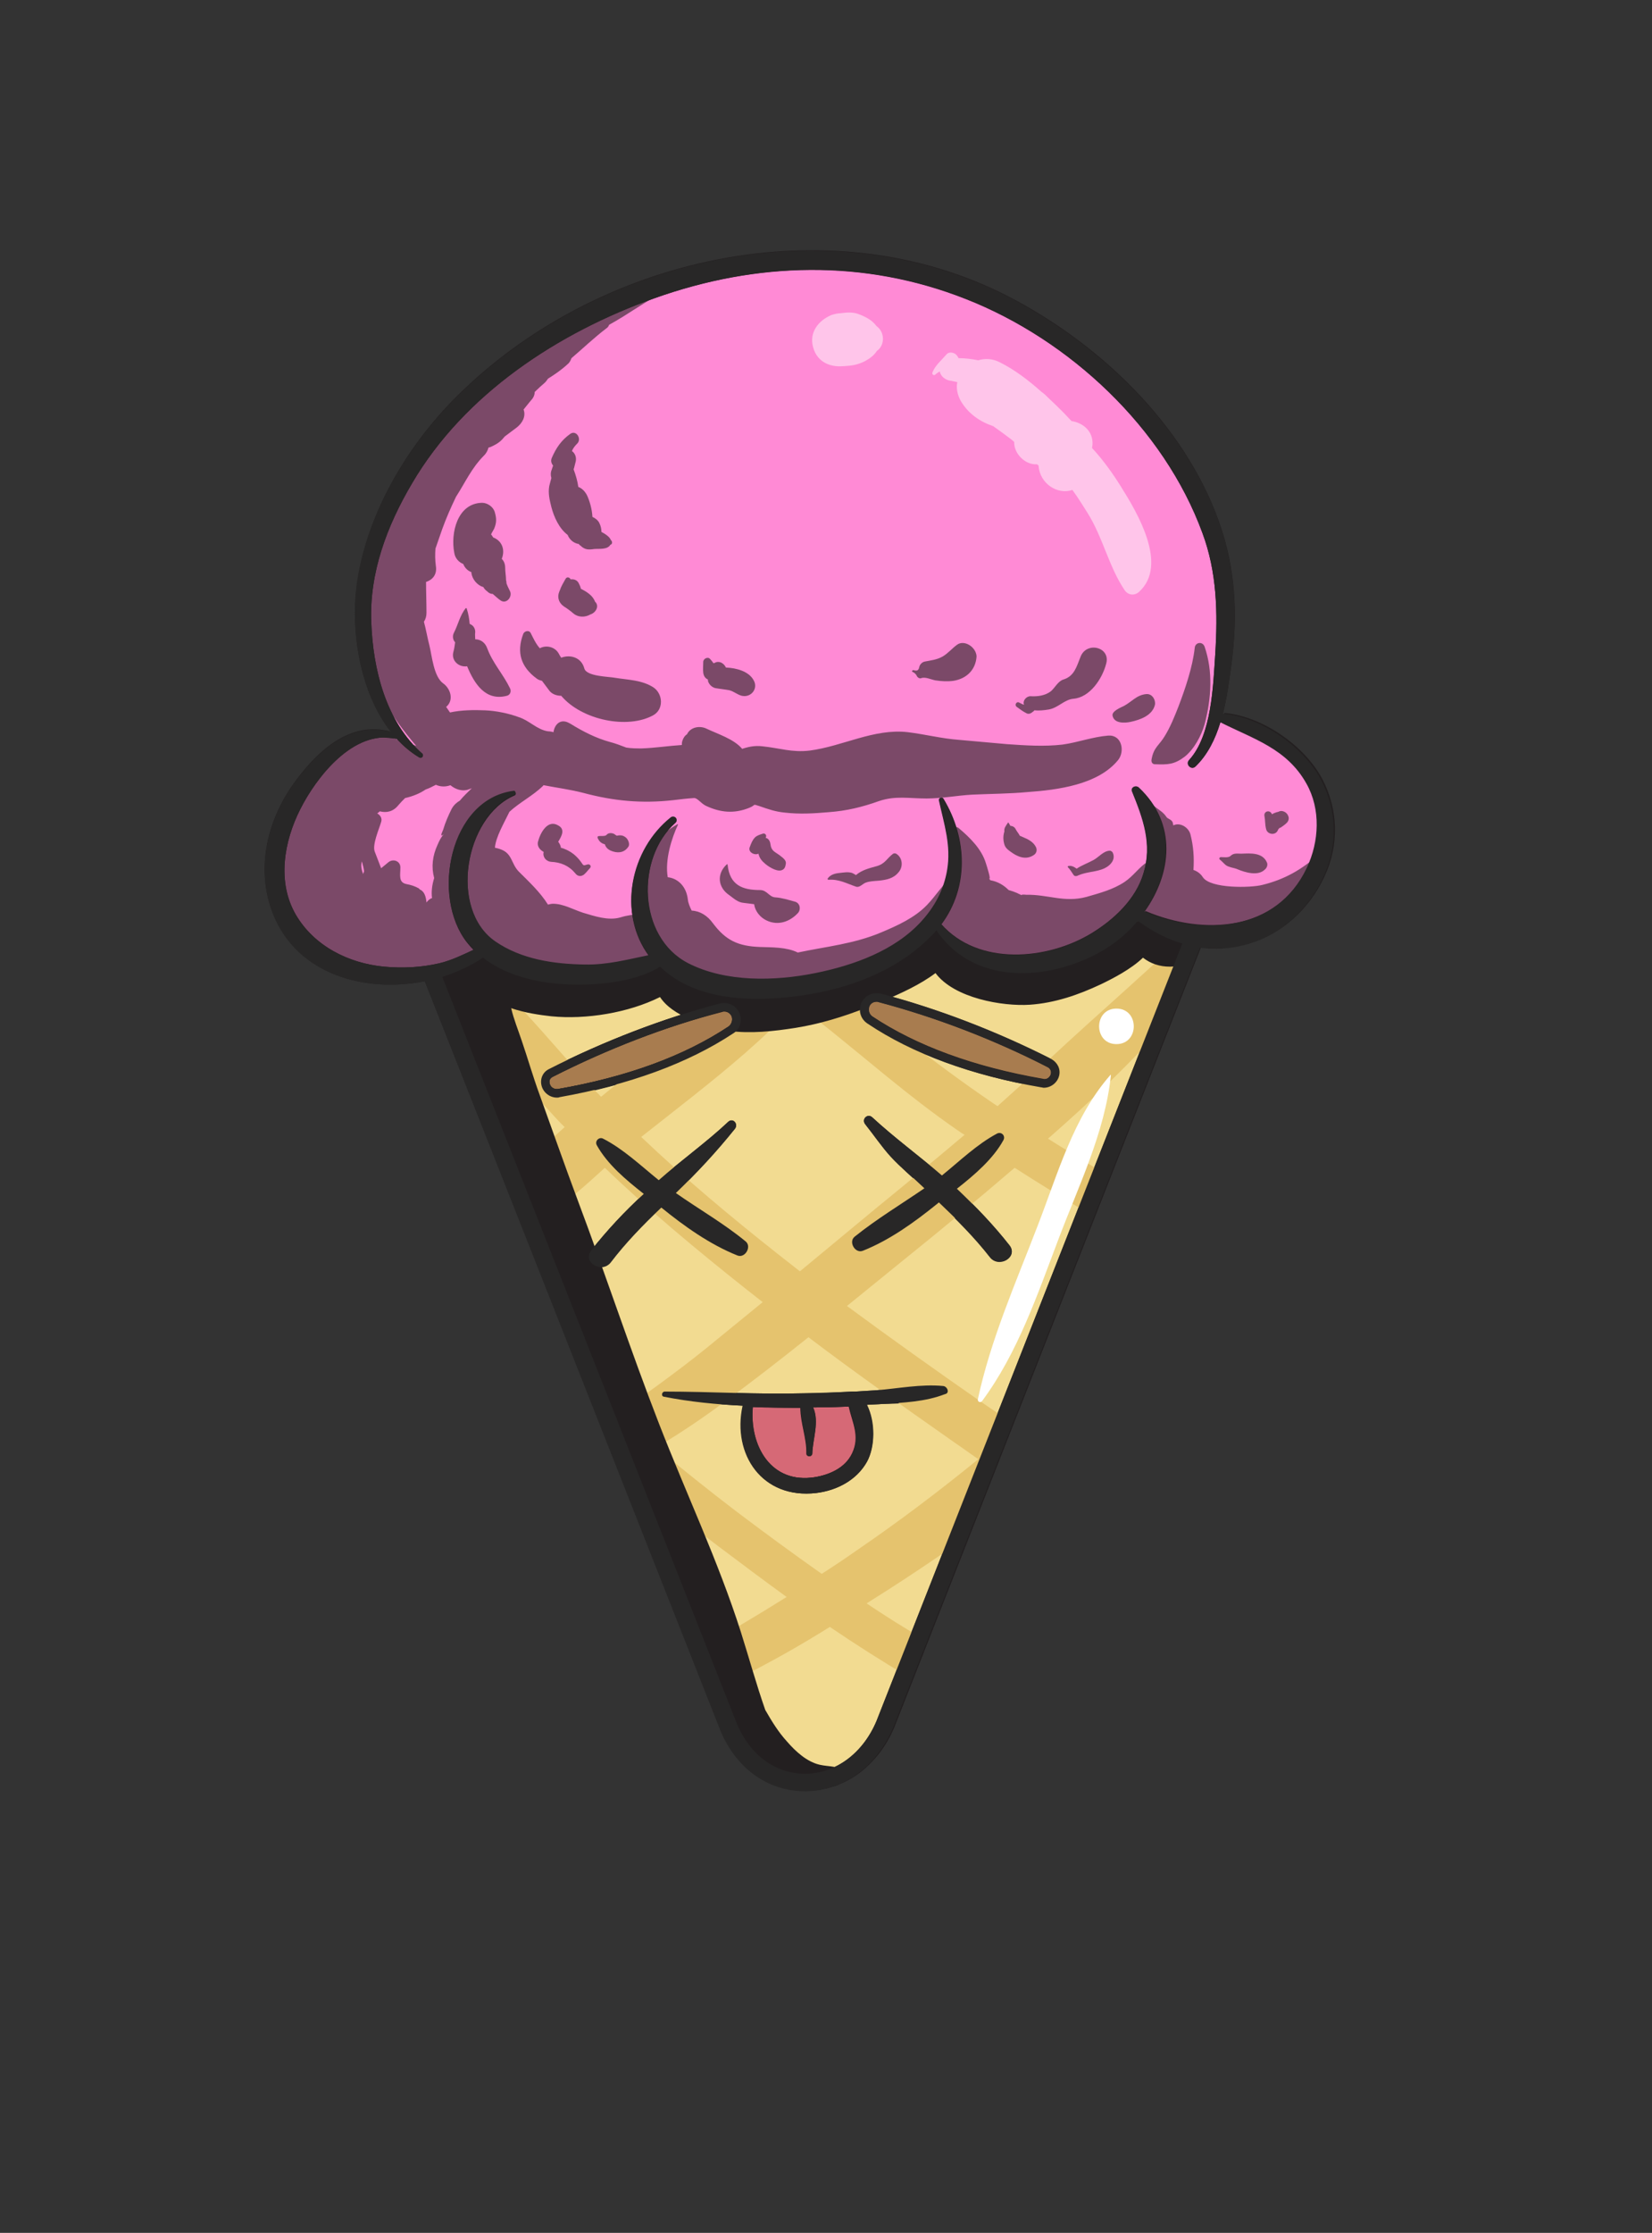 <?xml version="1.0" ?><svg enable-background="new 0 0 386.2 521.8" version="1.1" viewBox="0 0 386.2 521.8" xml:space="preserve" xmlns="http://www.w3.org/2000/svg" xmlns:xlink="http://www.w3.org/1999/xlink"><rect x="0" y="0" width="386.2" height="521.8" fill="#333333" stroke="none"/><g id="Layer_20"><path d="M308.1,183.6c-3.1-5.4-8.6-10.2-14.7-12.6c-0.9-0.6-1.8-1.1-2.7-1.5c-1.9-0.9-4-1.5-6.2-1.8   c1.1-5.8,3-12.8,2.2-18.5c0.7-10.3-1.4-21.9-6.6-30.8c-1.3-10.6-12.9-20.5-19.6-27.6c-9.4-9.9-20-16-32.7-20.5   c-7-2.5-26.7-13.7-34.2-7.2c-3.7-2.6-9.1-2.2-13.5-1.5c-8.6,1.4-17.5,1.9-26,4.3c-9.3,2.6-19,8.2-26.7,13.9   c-4.5,3.3-9.2,6.5-12.7,10.7c-6.9,2.7-11.5,9.6-15.4,15.7c-5.4,8.4-10.4,17.2-12.9,26.9c-1.9,7.7-1.7,16.3-0.1,24.1   c0.7,3.7,3.3,10.8,7.3,14c0,0-0.1,0.1-0.1,0.1c0.1,0.2,0.4,0.5,0.6,0.7c0.1,0.1,0.1,0.2,0.1,0.2c0.1,0.1,0.2,0.2,0.3,0.2   c0.5,0.4-0.2,1.1-0.7,0.7c-0.2-0.1-0.3-0.2-0.5-0.3c-0.1,0-0.1,0-0.2,0c-0.6-0.2-1.2-0.2-1.8-0.3c-0.3,0-0.7-0.1-1-0.1   c-4.8-0.6-10.4,1-12.7,5.4c-0.3,0.1-0.6,0.2-0.8,0.4c-6.6,5-10,13.3-11.6,21.3c-1.6,8.4,1.9,16,7.7,22c6.2,6.4,16.4,7.9,24.9,6.8   c5-0.7,11.3-2.4,15.6-5.9c4.2,6.8,14.9,6.9,22.5,6.1c6.3-0.7,13.2-0.6,19.1-3.2c0.5-0.2,0.9-0.5,1.4-0.8c5.2,5.3,12.3,6.7,19.6,6.9   c5.1,0.1,11.3,0.1,16.6-1.6c7.4,0.2,15.6-4.3,21.3-8.6c2.1-1.6,4.1-3.7,5.7-6.1c-0.2,0.9,0.1,2,0.7,2.7c9.1,9.7,24.5,10.3,35.6,3.8   c3-1.7,6-4.3,8.5-7.3c3.7,2.5,8.8,4.1,12.2,4.8c10.2,2.1,20.1,0.7,27.6-7.1C310.9,204.6,313.3,192.6,308.1,183.6z M220.3,213.6   c0.3-0.5,0.6-1,0.8-1.6c0.3,0.3,0.6,0.5,0.9,0.8C221.3,212.8,220.7,213.1,220.3,213.6z" fill="#FF8AD5"/></g><g id="shad"><path d="M281.6,151.1c-0.5-1.3-2.2-1-2.3,0.3c-0.5,4.5-2.2,9.5-3.8,13.7c-0.9,2.3-1.9,4.8-3.2,6.9   c-1.3,2.2-2.6,2.6-3.1,5.5c-0.1,0.6,0.2,1.1,0.8,1.1c3,0.1,4.5,0.1,7-1.8c2.2-1.8,3.8-4.8,4.6-7.5   C283.2,163.2,283.6,156.9,281.6,151.1z" fill="#231F20" opacity="0.6"/><path d="M309.5,200c-0.1-0.6-0.8-0.7-1.2-0.3c-4,3.5-7.9,5.8-13.2,7.1c-2.7,0.7-12.1,0.9-13.9-1.8   c-0.5-0.8-1.3-1.4-2.2-1.7c0.2-2.8,0-5.6-0.7-8.3c-0.4-1.6-2.3-2.8-3.8-2.2c-0.1,0-0.1,0.1-0.2,0.1c0-0.2-0.1-0.3-0.1-0.5   c-0.2-1-1.2-0.9-1.6-1.6c-1-1.5-2.8-2-3.6-3.4c-0.2-0.4-0.9-0.2-0.9,0.2c0.1,1.1,0,2.6,1.2,3.2c0.4,0.2,0.8,1.5,1.3,2.4   c-0.2,1-0.3,2-0.2,3c0.1,1,0.6,1.8,1.4,2.2c-0.2,1.5-0.2,3-0.1,4.5c0-0.1,0-0.2-0.1-0.3c-0.4-1.3-1.9-2.1-3.2-1.3   c-2.1,1.3-3.4,3.4-5.5,4.8c-2.7,1.8-5.8,2.6-8.9,3.5c-5.2,1.4-9-0.6-14.1-0.5c-0.8-0.1-1.2,0-1.1,0.1c-0.3-0.2-0.7-0.3-1-0.5   c-0.7-0.3-1.3-0.5-2-0.7c-1.2-1.2-2.6-2-4.3-2.3c-0.1-0.2-0.2-0.3-0.3-0.5c0.6,0.7-0.5-2.8-0.7-3.4c-1-3.4-3.8-6.1-6.4-8.3   c-0.7-0.6-1.9,0.2-1.4,1c1.8,3.1,0.2,6.4-0.2,9.6c0,0.2,0,0.5,0,0.7c-0.1,0-0.1,0.1-0.2,0.1c-2,2-3.6,4.5-5.6,6.6   c-2.9,3-6.9,4.8-10.7,6.4c-6.4,2.7-12.9,3.3-19.5,4.7c-2.6-1.3-6.1-1.2-8.9-1.3c-5-0.2-7.9-1.5-10.9-5.5c-1.3-1.8-3-2.9-5-3   c-0.4-0.8-0.8-1.7-0.9-2.6c-0.3-2.8-2.1-4.9-4.7-5.2c-0.7-4,0.9-9.1,2.4-12.3c0-0.1,0-0.1-0.1-0.1c-2.3,1.3-4.1,2.8-5.6,5   c-2.2,3.1-2.2,7-3.8,10.2c-1,1.9-0.7,4.4,0.8,5.8c-1.6,0.1-3.2,0.3-4.8,0.8c-2.8,0.8-6-0.3-8.7-1.1c-2.2-0.7-4.6-2.1-7-2.1   c-0.4,0-0.8,0.1-1.2,0.2c-1.8-2.9-4.5-5.4-6.8-7.7c-1.8-1.8-1.5-4.2-4.2-5.2c-0.5-0.2-1-0.3-1.4-0.4c0.2-2.5,2.1-5.7,3.4-8.4   c2.4-2.2,5.4-3.7,7.8-6c0.1-0.1,0.1-0.2,0.2-0.2c3.1,0.6,6.2,1,9.3,1.8c7.1,1.9,13.6,2.5,20.9,1.7c1.6-0.2,3.3-0.4,4.9-0.5   c0.8-0.1,1.6,1.2,2.8,1.8c3.4,1.6,6.6,1.9,10.1,0.5c1.8-0.7,0.6-1,2.5-0.4c2,0.7,3.7,1.3,5.9,1.5c3.4,0.4,6.8,0.2,10.2-0.1   c4.2-0.3,7.9-1.2,11.8-2.6c3.9-1.3,7-0.6,11.1-0.6c3.6,0,7.1-0.7,10.7-0.9c4.3-0.2,8.6-0.2,12.9-0.6c7-0.5,16.5-1.7,21.2-7.5   c1.6-2,0.9-5.9-2.3-5.7c-3.7,0.3-7.1,1.6-10.7,2.1c-4.3,0.5-8.7,0.2-13-0.1c-3.7-0.3-7.5-0.7-11.2-1c-4.1-0.3-7.9-1.3-12-1.8   c-7.9-0.9-15.2,3.3-22.9,4.3c-4.2,0.5-7.1-0.6-11.1-1c-1.7-0.2-3.2,0.1-4.7,0.6c-1.9-2.3-5.8-3.5-8.3-4.7c-1.6-0.8-3.8-0.4-4.6,1.3   c-0.5,0.3-0.9,0.9-1.1,1.6c-0.1,0.3-0.1,0.6-0.1,0.9c-3.1,0.2-6.3,0.7-9.4,0.8c-1.2,0-2.4,0-3.6-0.2c-1.3-0.5-2.6-1-3.8-1.3   c-3.3-0.9-6.4-2.5-9.3-4.3c0,0,0,0,0,0c-0.2-0.1-0.4-0.2-0.6-0.3c-1.9-0.8-3.1,0.7-3.3,2.3c-0.4-0.1-0.9-0.2-1.3-0.2   c-2.6-0.4-4.3-2.5-6.8-3.3c-2.4-0.9-5.4-1.5-7.9-1.6c-2.5-0.1-5.5-0.1-8.2,0.5c-0.3-0.4-0.6-0.9-0.9-1.3c0,0,0,0,0,0   c1.9-1.6,1-4.3-0.7-5.5c-2.2-1.6-2.6-6.3-3.2-8.8c-0.5-1.9-0.8-3.8-1.3-5.6c0.4-0.6,0.6-1.3,0.6-2.1c0-2.4-0.1-4.8-0.1-7.2   c1.5-0.5,2.6-1.7,2.3-3.7c-0.2-1.4-0.2-2.8-0.1-4.1c0.5-1.5,1.1-3.1,1.6-4.6c0.9-2.5,2-5,3.2-7.5c2.2-3.4,3.6-6.7,6.6-9.7   c0.5-0.5,0.8-1.1,1-1.8c0.1,0,0.2-0.1,0.4-0.1c1.1-0.5,1.9-0.9,2.8-1.8c0.2-0.2,0.4-0.5,0.6-0.7c0.9-0.7,1.9-1.4,2.8-2.1   c1.3-1,2.2-2.6,1.6-4.2c0.6-0.7,1.1-1.4,1.7-2.1c0.6-0.6,0.9-1.3,0.9-2c0.8-0.8,1.6-1.5,2.4-2.2c0.3-0.3,0.5-0.6,0.7-0.9   c1.6-1,3.2-2.1,4.6-3.4c0.5-0.4,0.7-0.9,0.9-1.4c2.7-2.3,5.3-4.8,8.2-7c0.3-0.2,0.5-0.5,0.6-0.8c4.4-2.4,8.5-5.5,13-7.8   c0.3-0.1,0.1-0.6-0.2-0.5c-5.3,1.7-10.2,4.4-15.3,6.4c-0.4,0.2-0.6,0.4-0.8,0.7c-2.2,0.9-4.7,1.4-6.8,2.6c-1.3,0.8-2.5,1.9-3.8,2.9   c-0.1,0-0.2,0-0.2,0.1c-3.2,1.8-7.3,3.4-10,5.9c-3.7,3.3-7.3,6.8-10.7,10.5c-6.8,7.4-13.9,16.4-17.7,25.8   c-3.5,8.8-5.6,18.2-4.5,27.7c1.1,9.6,5.9,17.1,11.9,24.1c-5.1-1.7-9.4-3.8-15.2-1.1c-5.4,2.5-9.3,7.2-11.4,12.7   c-0.4,1-0.6,1.9-0.9,2.9c-0.2,0.3-0.3,0.5-0.5,0.8c-0.1,0.1-0.1,0.2-0.1,0.4c-1,0.1-1.9,0.7-2.2,1.9c-3.6,10.2-0.9,23.4,7.3,30.7   c9.8,8.6,25.8,7.8,35.9,0.4c0.8-0.6,1.8-1.8,2.4-3.1c3.6,3.3,8.9,4.7,14.6,5.2c2.8,1.1,5.9,1.7,9.4,2.2c5.3,0.7,12.1,0.6,16-3.7   c0.2-0.2,0.4-0.5,0.5-0.8c1.4,2.2,3.8,3.8,6.5,3.1c3,2.3,6.7,3.8,10.4,4.6c2.1,0.4,4.3,0.3,6.4,0.2c1.2-0.1,2.4-0.1,3.5-0.1   c0.6,0,3.1,0.4,2.5-0.2c1.1,1.1,2.7,1.5,4.2,1.1c8-2.3,16.2-5.8,23.6-9.5c2.7-1.3,6.6-3.6,9.6-6.4c0,1.2,0.7,2.4,1.8,3.1   c5.9,3.9,13,7.5,20.3,6.2c4-0.7,7.6-2.2,11.3-4c2.9-1.4,6.4-2.7,7.5-5.9c1.9-0.9,4.1-2.1,6-3.4c-0.8,1.9,1.5,3.6,3.3,3.3   c0.2,0,0.4-0.1,0.6-0.1c3.8,4.2,10.4,5.4,15.8,4.1c6-1.5,14.9-4.2,18.3-9.7c0.4-0.6,0.3-1.3,0-1.8   C307.8,205.9,310.2,203.4,309.5,200z M84.6,201.3c0.2,0.8,0.5,1.7,0.5,2.4c-0.1,0.2-0.2,0.4-0.2,0.6   C84.5,203.2,84.3,202.3,84.6,201.3z M107.5,187.1c-0.7,0.4-1.4,1-1.9,1.9c-0.8,1.6-1.5,3.2-2,4.9c-0.6,1.3-0.6,1.7,0.2,1   c-0.7,0.7-1.1,1.6-1.5,2.5c-1.2,2.6-1.5,5.2-0.8,7.8c-0.5,1.6-0.7,3.2-0.5,4.7c-0.1,0-0.2,0-0.3,0.1c-0.4,0.2-0.7,0.5-1,0.9   c-0.1-1.3-0.5-2.6-1.5-3c-0.1-0.1-0.2-0.2-0.3-0.3c-0.9-0.5-1.8-0.8-2.9-1c-1.9-0.4-1.4-2.1-1.4-3.9c0-1.5-1.7-2.1-2.8-1.2   c-0.6,0.5-1.1,0.9-1.7,1.4c-0.5-1.3-1-2.6-1.5-3.9c-0.6-1.6,1-5.2,1.5-6.9c0.3-0.9-0.2-1.6-0.9-2c0.2-0.2,0.4-0.3,0.6-0.5   c1.5,0.4,3.1,0.1,4.3-1.4c0.5-0.6,1.1-1.2,1.6-1.7c1.8-0.4,3.5-1.1,4.8-2c0.9-0.3,1.6-0.7,2.4-1.1c1.1,0.5,2.3,0.5,3.4,0.1   c1.2,1,2.8,1.5,4.2,1c0.3-0.1,0.5-0.2,0.8-0.3C109.4,185.1,108.4,186,107.5,187.1z" fill="#231F20" opacity="0.6"/><path d="M119.2,160.8c-1.6-3.3-4-5.8-5.3-9.3c-0.5-1.4-1.6-2.1-2.8-2.1c0-0.6-0.1-1.1,0-1.7   c0-0.9-0.5-1.6-1.3-1.9c-0.1-1.2-0.3-2.4-0.7-3.6c0-0.1-0.2-0.1-0.2-0.1c-1.4,1.7-1.8,3.9-2.8,5.8c-0.4,0.8-0.2,1.7,0.3,2.2   c-0.1,0.7-0.2,1.5-0.4,2.2c-0.6,2.1,1.3,3.7,3.2,3.4c1.7,4.1,4.3,8.2,9.3,6.9C119.3,162.4,119.6,161.5,119.2,160.8z" fill="#231F20" opacity="0.6"/><path d="M152.7,160.6c-2.7-1.7-5.8-1.7-8.9-2.2c-1.5-0.3-6.7-0.3-7.2-2.2c-0.7-2.6-3.3-3.3-5.4-2.5   c-0.2-0.3-0.4-0.6-0.6-1c-0.9-1.6-3-2-4.4-1.2c-0.9-1-1.5-2.3-2.1-3.5c-0.4-0.9-1.6-0.5-1.8,0.2c-1.6,4.3-0.5,7.7,3.2,10.4   c0.4,0.3,0.8,0.4,1.2,0.5c0.6,0.8,1.2,1.6,1.8,2.4c0.6,0.7,1.6,1.1,2.7,1.1c4.8,5.7,15.6,7.9,21.6,4.5   C155.2,165.7,155,162.1,152.7,160.6z" fill="#231F20" opacity="0.6"/><path d="M119.2,138.1C119.2,138,119.2,138,119.2,138.1c-0.3-0.6-0.6-1.2-0.8-1.8c0-0.2,0-0.4-0.1-0.7   c0-1-0.2-1.9-0.2-2.9c0-0.9-0.3-1.6-0.8-2.1c0.9-2.3-0.1-4.3-2-5c-0.2-0.3-0.3-0.5-0.5-0.7c0.2-0.5,0.5-0.9,0.7-1.3   c0.6-1.4,0.6-2.4,0.2-3.8c-0.3-1.3-1.7-2.3-3-2.3c-5.8,0.1-7.4,7.1-6.5,11.7c0.2,1.3,1.1,2.2,2.1,2.6c0.4,1,1.1,1.6,1.9,1.9   c0,0.1,0,0.1,0,0.2c0.2,1.5,1.4,2.9,2.8,3.3c0.2,0.4,0.5,0.7,0.9,1c0.4,0.4,0.8,0.6,1.3,0.6c0.6,0.5,1.2,1.1,1.8,1.5   C118.4,141.3,119.9,139.4,119.2,138.1z" fill="#231F20" opacity="0.6"/><path d="M142.8,126.2c-0.3-0.8-1.3-1.4-2.2-1.9c0-0.6-0.1-1.3-0.5-2.1c-0.3-0.6-0.9-1.1-1.6-1.4   c-0.1-1.9-0.7-3.8-1.2-4.9c-0.4-0.9-1.2-1.8-2.1-2.1c-0.2-1.4-0.6-2.8-1.1-4.1c0.2-0.6,0.3-1.2,0.5-1.9c0.2-1-0.2-1.9-0.9-2.4   c0.3-0.7,0.7-1.2,1.3-1.8c1-1.1-0.3-3.2-1.7-2.2c-2.1,1.5-3.3,3.3-4.3,5.6c-0.3,0.7-0.1,1.3,0.3,1.8c-0.1,0.3-0.2,0.6-0.3,0.9   c-0.3,0.7-0.3,1.4-0.1,2c-0.2,0.8-0.5,1.8-0.5,1.9c-0.3,1.7,0.1,3.3,0.5,4.9c0.6,2.3,1.8,5,3.8,6.5c0.4,1,1.2,1.8,2.4,2.1   c0.1,0,0.1,0,0.2,0c0.1,0.2,0.2,0.3,0.4,0.4c1,1,1.9,1,3.2,0.8c1.2-0.1,3.1,0.2,3.8-1C143.2,127.2,143.2,126.5,142.8,126.2z" fill="#231F20" opacity="0.6"/><path d="M139.1,140.6c-0.5-1.4-1.9-2.3-3.3-3c-0.1-0.5-0.3-0.9-0.5-1.3c-0.4-0.8-1.2-1-1.9-0.9   c-0.2-0.5-0.9-0.7-1.2-0.1c-0.5,0.9-1,1.7-1.3,2.6c-0.1,0.2-0.2,0.5-0.3,0.8c-0.3,1.2,0.2,2.3,1.2,3c0.8,0.5,1.6,1.1,2.3,1.7   c1.1,0.9,2.7,0.9,3.9,0.2C139.3,143.2,140.2,141.6,139.1,140.6z" fill="#231F20" opacity="0.6"/><path d="M252.6,153.5c-0.9,2.2-1.4,4.5-4,5.3c-1.3,0.4-2,2-3,2.8c-1.4,1-3.1,1.2-4.7,1.1   c-1,0-1.9,1.1-1.5,2c-0.4-0.1-0.7-0.3-1.1-0.5c-0.7-0.4-1.2,0.6-0.6,1c0.8,0.6,1.5,1.1,2.3,1.5c0.4,0.2,0.8,0.1,1.1-0.1   c0.4-0.3,0.6-0.4,0.7-0.6c1.1,0.1,2.2,0,3.4-0.2c2.2-0.4,3.6-2.3,5.7-2.5c3.9-0.3,6.8-4.7,7.7-8.2   C259.7,151.2,254,149.8,252.6,153.5z" fill="#231F20" opacity="0.6"/><path d="M268,162.2c-2.3,0.2-3.4,1.8-5.3,2.8c-0.6,0.3-2.9,1.2-2.6,2.3c0.4,1.8,2.8,1.7,4.2,1.4   c2.3-0.5,5.1-1.5,5.7-4C270.2,163.6,269.4,162.1,268,162.2z" fill="#231F20" opacity="0.6"/><path d="M176.2,159c-1.1-2.1-4-2.9-6.5-3c-0.4-0.9-1.4-1.6-2.4-1.2c-0.2,0.1-0.4,0.2-0.5,0.2   c-0.2-0.3-0.5-0.7-0.8-1c-0.5-0.6-1.6-0.1-1.6,0.7c0,0.8-0.1,1.7,0,2.5c0.1,0.7,0.4,1.3,1.1,1.6c0,0.1,0,0.2,0,0.3   c0.2,0.8,0.9,1.5,1.7,1.7c1.1,0.2,2.2,0.3,3.3,0.5c1.1,0.3,1.8,1,2.9,1.3C175.6,163.1,177.3,160.9,176.2,159z" fill="#231F20" opacity="0.6"/><path d="M223.7,150.7c-1.1,0.8-2.1,2-3.3,2.7c-1.4,0.8-2.7,0.9-4.2,1.2c-0.6,0.1-1.2,0.7-1.3,1.3   c-0.2,1.1-0.9,0.8-1.4,0.7c-0.2,0-0.4,0.3-0.2,0.4c0.5,0.2,0.9,0.6,1.1,1.1c0.2,0.3,0.6,0.5,0.9,0.4c1-0.4,2.3,0.3,3.4,0.5   c1.4,0.2,2.7,0.3,4.2,0.1c3.1-0.5,5.2-2.6,5.4-5.7C228.2,151.2,225.4,149.4,223.7,150.7z" fill="#231F20" opacity="0.6"/><path d="M185.8,210.7c-1.5-0.4-3-0.9-4.6-1c-1.4-0.1-1.9-1.7-3.5-1.7c-4.1,0-7.1-1.1-7.6-5.9   c0-0.1-0.1-0.2-0.2-0.1c-2.4,2.2-2.1,5.4,0.6,7.2c1.1,0.8,2,1.7,3.4,1.8c0.8,0.1,1.6,0.2,2.4,0.3c0.2,1.6,1.4,3.1,2.9,3.8   c2.7,1.3,5.5,0.3,7.4-1.8C187.3,212.4,187,211,185.8,210.7z" fill="#231F20" opacity="0.6"/><path d="M209.5,199.5c-0.2-0.1-0.5-0.1-0.7,0c-1.5,1.1-1.8,2.3-3.8,2.9c-1.8,0.5-3.5,0.9-4.9,2.1   c-0.3-0.2-0.5-0.3-0.9-0.5c-1-0.3-1.9-0.1-2.9,0c-1.1,0.1-2.2,0.4-2.8,1.3c-0.1,0.1,0,0.3,0.2,0.3c2.4-0.2,4.3,0.9,6.4,1.6   c0.8,0.3,1.5-0.6,2.2-0.9c1-0.4,2.1-0.4,3.2-0.5c1.8-0.2,3.4-0.5,4.6-2C211.2,202.5,211,200.4,209.5,199.5z" fill="#231F20" opacity="0.6"/><path d="M182.3,199.9c-1.2-0.9-2-1-2.2-2.7c-0.1-0.7-0.5-1.3-1.1-1.4c0-0.1,0.1-0.2,0.1-0.3   c0.1-0.4-0.3-0.8-0.7-0.7c-0.6,0.2-1.4,0.4-1.9,0.9c-0.6,0.6-0.9,1.4-1.2,2.2c-0.5,1.1,0.8,1.9,1.7,1.7c0.1,0,0.2-0.1,0.3-0.1   c0.2,0.8,0.6,1.5,1.3,2.1c0.8,0.8,2.8,2.1,4,1.8c0.8-0.2,1-0.8,1.1-1.5C183.9,201,182.9,200.4,182.3,199.9z" fill="#231F20" opacity="0.6"/><path d="M137.4,202c-1.1,0.3-0.9,0.4-1.6-0.6c-0.5-0.7-1.1-1.3-1.7-1.8c-0.9-0.7-1.9-1.2-3-1.5   c0-0.2,0-0.3-0.1-0.5c-0.1-0.3-0.3-0.6-0.5-0.9c0.8-1.3,1.7-2.9,0-3.8c-2.5-1.5-4.2,1.8-4.7,3.7c-0.3,0.9,0.2,1.8,1,2.3   c0.1,0.1,0.2,0.1,0.3,0.2c-0.3,1.2,0.6,2.2,1.7,2.3c2.3,0.1,4.2,0.9,5.7,2.7c0.5,0.7,1.3,0.8,2,0.3c0.6-0.5,0.9-1,1.4-1.5   C138.3,202.5,138,201.9,137.4,202z" fill="#231F20" opacity="0.6"/><path d="M146.5,195.9c-0.7-0.7-1.4-0.8-2.3-0.6c-0.2-0.1-0.5-0.3-0.6-0.4c-0.6-0.3-1.4-0.3-1.8,0.2   c-0.3,0.4-1.4,0.2-1.9,0.3c-0.2,0-0.2,0.2-0.2,0.4c0.4,0.9,0.9,1.3,1.7,1.5c0.2,0.7,0.7,1.2,1.4,1.5c1.4,0.6,3,0.6,4-0.8   C147.3,197.5,147,196.5,146.5,195.9z" fill="#231F20" opacity="0.6"/><path d="M242.2,198c-0.8-1.6-2.3-2-3.8-2.7c-0.3-0.6-0.7-1-1-1.6c-0.2-0.4-0.7-0.7-1.2-0.7   c0,0-0.2-0.4-0.4-0.7c-0.1-0.1-0.2-0.1-0.2,0c-0.5,0.8-0.9,1.2-0.8,2c-0.2,0.7-0.3,1.3-0.2,2.1c0.2,1.4,0.5,1.8,1.6,2.6   c1.6,1.2,3.6,2.1,5.5,0.8C242.3,199.4,242.5,198.7,242.2,198z" fill="#231F20" opacity="0.6"/><path d="M260.2,199.4c-0.1-0.3-0.4-0.6-0.8-0.6c-1.5,0.1-2.5,1.5-3.8,2.2c-1.3,0.7-2.7,1.2-3.9,2   c-0.6-0.4-1.2-0.8-2-0.6c-0.1,0-0.1,0.2-0.1,0.2c0.5,0.5,1,1.3,1.4,1.9c0.2,0.3,0.7,0.3,1,0.1c1.8-0.8,3.7-0.8,5.5-1.4   C259.1,202.7,260.9,201.2,260.2,199.4z" fill="#231F20" opacity="0.6"/><path d="M296.2,201.6c-1-2.4-3.8-2.2-6-2.1c-0.9,0-1.8-0.2-2.5,0.5c-0.5,0.5-1.6,0.3-2.3,0.3   c-0.3,0-0.5,0.4-0.2,0.6c0.5,0.4,0.9,0.9,1.4,1.3c0.7,0.5,1.9,0.6,2.6,0.9c1.9,0.8,4.9,1.7,6.5,0.1   C296.2,202.8,296.4,202.1,296.2,201.6z" fill="#231F20" opacity="0.6"/><path d="M301.2,190.8c-0.2-0.6-0.6-1-1.2-1.2c-0.3-0.1-0.6-0.1-0.9,0c-0.4,0.2-0.5,0.2-0.3,0.1   c-0.2,0.1-0.4,0.1-0.6,0.2c-0.3,0.1-0.6,0.2-0.8,0.4c-0.1-0.1-0.1-0.2-0.2-0.3c-0.6-0.8-1.8-0.3-1.6,0.7c0.2,1,0.1,2,0.4,3.1   c0.3,1.2,2.1,1.5,2.7,0.3c0.1-0.3,0.3-0.5,0.4-0.6c0,0,0,0,0,0c0.1,0,0.2-0.1,0.3-0.1c0.4-0.3,0.9-0.6,1.3-1   C301.2,192,301.4,191.3,301.2,190.8z" fill="#231F20" opacity="0.6"/></g><g id="light"><path d="M204.9,76.2c-1-1.4-2.6-2.2-4.2-2.8c-1.3-0.5-2.8-0.4-4.2-0.2c-0.7,0-1.4,0.2-2.1,0.4   c-3.1,1.3-5.3,4.1-4.3,7.6c1,3.6,4.3,4.8,7.6,4.3c-1.5,0.2,0.2,0,0.4,0c1.5-0.1,2.7-0.4,4.1-1.1c1.1-0.6,2.1-1.3,2.8-2.4   C206.9,80.7,206.9,77.6,204.9,76.2z" fill="#FFFFFF" opacity="0.5"/><path d="M262.1,113.8c-1.8-2.9-4.1-6.2-6.8-9.1c0-0.3,0.1-0.5,0.1-0.8c0.2-3.1-2.2-5.1-4.9-5.5   c-0.6-0.6-1.2-1.3-1.7-1.8c-1.2-1.2-2.4-2.4-3.7-3.6c-0.5-0.5-1-1-1.6-1.4c-3-2.7-6.3-5.2-9.7-6.9c-1.7-0.9-3.5-1-5.1-0.5   c-1.5-0.3-3-0.5-4.6-0.5c-0.1-0.2-0.2-0.3-0.3-0.5c-0.5-0.8-1.9-1.2-2.6-0.3c-1.2,1.4-2.5,2.4-3.2,4.1c-0.2,0.5,0.3,0.9,0.7,0.5   c0.3-0.3,0.7-0.5,1-0.7c0.2,1.2,1.4,2.1,2.7,2.2c0.5,0.1,1,0.2,1.4,0.3c-0.3,1.4,0,2.9,0.8,4.4c1.8,3,4.4,4.8,7.6,5.9   c1.4,1,2.8,2,4.1,3c0.3,0.2,0.5,0.4,0.8,0.7c-0.1,2.7,2.6,5.4,5.3,5.2c0,0,0,0,0,0c0.1,0.1,0.2,0.1,0.3,0.2   c0.1,0.1,0.1,0.1,0.1,0.2c0.3,4.1,4.4,6.8,7.9,5.6c1.4,1.9,2.6,3.9,3.5,5.3c3.6,5.7,5,12.6,8.7,18.1c0.8,1.2,2.3,1.4,3.4,0.4   C273.2,132,265.8,119.7,262.1,113.8z" fill="#FFFFFF" opacity="0.5"/></g><g id="a"/><g id="a_shad"/><g id="a_light"/><g id="b"/><g id="b_shad"/><g id="c"/><g id="c_shad"/><g id="c_lght"/><g id="d"/><g id="d_shad"/><g id="d_lght"/><g id="Layer_28_copy"><g><g id="XMLID_1_"><g><path d="M91.2,172.4c-9.3-1-17.4,9.5-21,16.7c-3.8,7.5-5.5,17-1,24.7c4.3,7.3,12.3,11.3,20.6,12.1      c4.3,0.4,8.7,0.2,13-0.8c2.9-0.7,5.5-2,8.1-3.2l2.1,1.8c-2.9,1.9-6.1,3.4-9.5,4.5l68.9,174.6c1.5,3.6,3.8,6.5,6.5,8.5      c2.7,2,5.9,3.1,9.4,3.1c7.1,0,13.5-4.7,16.7-12.3l71.5-181.7c-3.6-1.1-7.1-2.9-10.4-5.3l1.7-2.2c13.6,5.8,30.9,4.8,38-10.2      c2.9-6.1,3.3-13.7-0.1-19.7c-4.6-8.2-12.5-10.4-20.1-14.3l0.6-2.1c9,0.8,18.8,7.7,22.9,15.4c3.8,7.2,4,15.5,0.5,22.9      c-3.5,7.5-10,13.6-18.2,15.7c-3.7,0.9-7.2,1.1-10.6,0.7c-0.1,0.2-0.1,0.3-0.2,0.5l-71.5,181.8c-1.9,4.6-4.9,8.3-8.4,10.9      c-3.6,2.6-7.8,4-12.2,4c-8.6,0-16-5.3-19.8-14.2L99.3,229.3c-14,2.8-29.7-1.6-35.4-15.6c-4.1-10.1-1.7-21.3,4.4-30.1      c5.4-7.7,13.4-15.4,23.1-12.6L91.2,172.4z" fill="#231F20"/><path d="M86.8,145.5c0.4,10.9,3.4,23.1,11.9,30.6c0.5,0.5-0.1,1.3-0.7,0.9c-2-1.2-3.8-2.7-5.3-4.4      c-0.1,0-0.2,0-0.3,0c-0.4-0.1-0.8-0.2-1.2-0.2l0.2-1.4c-7.2-9.1-9.4-23.3-8-33.9c2.1-16.6,11.5-32.6,23.2-44.3      c32.8-32.8,87.1-45.1,129-23.6c21.2,10.9,41.1,29.7,49.3,52.5c4,11,4.5,22,3,33.4c-0.5,3.6-1,7.6-2,11.6l-0.6,2.1      c-1.2,3.9-3,7.6-5.8,10.3c-1,1-2.5-0.5-1.5-1.5c5.3-5.8,5.6-17.5,6.1-24.8c0.6-9.6,0.4-19.1-3-28.2c-9-24.6-31.1-45.2-55.3-54.7      c-23.8-9.4-48.9-8.7-72.8-0.2c-22.5,8-44.4,22.3-56.7,43.3C90.4,122.9,86.3,133.9,86.8,145.5z" fill="#231F20"/><path d="M245.7,250.9c-0.2,0.9-1,1.5-1.9,1.3c-16.1-2.8-29.5-7.7-39.9-14.6c-0.7-0.5-1-1.4-0.8-2.2      c0.2-0.8,0.9-1.3,1.8-1.3c0.2,0,0.3,0,0.5,0.1c13.2,3.5,26.9,8.7,39.5,15.2C245.5,249.7,245.8,250.3,245.7,250.9z" fill="#A87C4F"/><path d="M208.2,270.3c-2.1-2.4-3.9-5-5.9-7.5c-0.9-1.2,0.5-2.7,1.6-1.7c5.1,4.8,10.9,9,16.3,13.6      c4.2-3.4,8.2-7.3,12.9-9.8c1-0.5,2,0.5,1.5,1.5c-2.4,4.5-6.7,8.1-10.9,11.4c4.4,4.1,8.6,8.4,12.3,13.3c2.1,2.7-2.5,5.4-4.6,2.7      c-3.6-4.7-7.7-8.7-11.9-12.7c-0.2,0.1-0.3,0.3-0.5,0.4c-5.2,4.2-11.1,8.4-17.3,10.9c-1.8,0.7-3.4-2.1-1.9-3.3      c5.1-4.2,10.9-7.6,16.3-11.3c0,0-0.1-0.1-0.1-0.1C213.5,275.2,210.6,272.9,208.2,270.3z" fill="#231F20"/><path d="M264.7,184.9c-0.4-0.9,0.9-1.4,1.5-0.9c9.1,8.5,7.7,20.2,1.4,29l-1.7,2.2c-2.5,3-5.6,5.6-9,7.4      c-12.7,6.9-29.6,7.4-38.1-5.2l1.2-1.5c8.7,9.9,24.9,8.5,35.3,2.1c5.2-3.2,10.2-7.9,12-13.9C269.5,197.3,267.3,191.3,264.7,184.9      z" fill="#231F20"/><path d="M245.7,250.9c0.2-0.7-0.1-1.3-0.8-1.6c-12.7-6.4-26.3-11.7-39.5-15.2c-0.2,0-0.3-0.1-0.5-0.1      c-0.8,0-1.5,0.5-1.8,1.3c-0.2,0.8,0.1,1.7,0.8,2.2c10.4,6.9,23.8,11.8,39.9,14.6C244.6,252.4,245.5,251.8,245.7,250.9z       M247.6,251.4c-0.4,1.7-1.9,2.9-3.6,2.9c-0.2,0-0.4,0-0.6-0.1c-16.3-2.9-30-7.9-40.6-14.9c-1.5-1-2.1-2.7-1.6-4.4      c0.5-1.6,2-2.7,3.7-2.7c0.3,0,0.7,0,1,0.1c13.3,3.5,27.1,8.8,39.9,15.3C247.2,248.3,248,249.8,247.6,251.4z" fill="#231F20"/><path d="M198.5,328.7c0.8,3.7,2.7,6.9,0.8,10.9c-1.6,3.4-5.2,5-8.7,5.6c-10.4,1.7-15.4-7.4-14.6-16.4      c3.7,0.1,7.4,0.2,11.2,0.2c0,3.6,1.5,7.1,1.4,10.7c0,0.8,1.2,0.9,1.3,0c0.1-3.5,1.7-7.4,0.2-10.8      C192.8,328.9,195.6,328.8,198.5,328.7z" fill="#D66976"/><path d="M190,328.9c1.5,3.4-0.1,7.3-0.2,10.8c0,0.8-1.3,0.8-1.3,0c0.1-3.6-1.4-7.1-1.4-10.7      c-3.7,0-7.5,0-11.2-0.2c-0.8,9,4.2,18.1,14.6,16.4c3.5-0.6,7.1-2.2,8.7-5.6c1.9-4,0-7.2-0.8-10.9      C195.6,328.8,192.8,328.9,190,328.9z M221,326c-4.6,1.8-9.8,2-14.7,2.3c-1.2,0.1-2.4,0.2-3.6,0.2c2,4,1.9,9.8,0,13.3      c-2.4,4.3-7,6.8-11.8,7.3c-12.6,1.5-19.8-9.1-17.2-20.4c-6.2-0.3-12.4-0.9-18.4-2.1c-0.7-0.1-0.5-1.2,0.2-1.2      c10.9,0,21.7,0.6,32.5,0.4c3.8-0.1,7.5-0.2,11.2-0.4c0.2-0.1,0.5-0.1,0.7,0c1.6-0.1,3.3-0.2,4.9-0.3c5.2-0.4,10.6-1.5,15.7-1      C221.5,324,222.1,325.6,221,326z" fill="#231F20"/><path d="M153.9,275.7c5.3-4.6,11.1-8.8,16.2-13.6c1.1-1,2.6,0.5,1.6,1.6c-4.3,5.4-8.8,10.3-13.8,15      c5.4,3.8,11.2,7.2,16.3,11.3c1.5,1.2-0.1,4-1.9,3.3c-6.5-2.6-12.5-6.9-17.9-11.3c-4.2,4-8.3,8.2-11.8,12.8c-2,2.7-6.7,0-4.6-2.7      c3.7-4.8,7.9-9.2,12.4-13.3c-4.2-3.3-8.5-6.9-11-11.4c-0.5-1,0.5-2,1.5-1.5C145.6,268.5,149.7,272.3,153.9,275.7z" fill="#231F20"/><path d="M171.1,237.7c0.2,0.8-0.1,1.7-0.8,2.2c-10.4,6.9-23.8,11.8-39.9,14.6c-0.1,0-0.2,0-0.3,0      c-0.8,0-1.5-0.6-1.6-1.3c-0.2-0.7,0.1-1.3,0.8-1.6c12.7-6.5,26.3-11.7,39.5-15.2c0.2,0,0.3-0.1,0.5-0.1      C170.1,236.4,170.8,236.9,171.1,237.7z" fill="#A87C4F"/><path d="M154.3,225.9c8.4,8.1,21.8,8.3,32.7,6.8c11.5-1.6,23.2-5.9,31.3-14.6c0.2-0.2,0.4-0.4,0.6-0.7      c8.5,12.6,25.4,12.1,38.1,5.2c3.4-1.8,6.5-4.4,9-7.4c3.3,2.4,6.7,4.2,10.4,5.3l-71.5,181.7c-3.2,7.6-9.6,12.3-16.7,12.3      c-3.4,0-6.6-1.1-9.4-3.1c-2.7-2-5-4.9-6.5-8.5l-68.9-174.6c3.4-1.1,6.7-2.6,9.5-4.5c5.3,4.1,12.3,5.8,18.9,6.2      C138.1,230.4,148.2,229.8,154.3,225.9z M168.3,234.5c-13.3,3.5-27.1,8.8-39.9,15.3c-1.5,0.8-2.2,2.3-1.8,3.9      c0.4,1.7,1.9,2.8,3.6,2.8c0.2,0,0.4,0,0.6-0.1c16.3-2.9,30-7.9,40.6-15c1.5-1,2.1-2.7,1.6-4.4c-0.5-1.6-2-2.7-3.7-2.7      C169,234.4,168.6,234.4,168.3,234.5z M247.6,251.4c0.4-1.6-0.4-3.1-1.8-3.9c-12.8-6.5-26.6-11.8-39.9-15.3      c-0.3-0.1-0.7-0.1-1-0.1c-1.7,0-3.2,1.1-3.7,2.7c-0.5,1.7,0.1,3.5,1.6,4.4c10.6,7,24.3,12.1,40.6,14.9c0.2,0,0.4,0.1,0.6,0.1      C245.7,254.3,247.2,253.1,247.6,251.4z M231.4,293.8c2.1,2.7,6.7,0,4.6-2.7c-3.7-4.8-7.9-9.2-12.3-13.3c4.2-3.3,8.5-7,10.9-11.4      c0.5-1-0.5-2-1.5-1.5c-4.7,2.5-8.7,6.4-12.9,9.8c-5.4-4.6-11.1-8.8-16.3-13.6c-1.1-1-2.6,0.5-1.6,1.7c2,2.5,3.8,5.2,5.9,7.5      c2.4,2.6,5.2,4.9,7.8,7.4c0,0,0.1,0.1,0.1,0.1c-5.4,3.7-11.2,7.2-16.3,11.3c-1.5,1.2,0.1,4,1.9,3.3c6.3-2.5,12.1-6.7,17.3-10.9      c0.2-0.1,0.3-0.3,0.5-0.4C223.7,285.1,227.8,289.2,231.4,293.8z M221,326c1.1-0.4,0.5-2-0.5-2.1c-5.2-0.5-10.6,0.6-15.7,1      c-1.6,0.1-3.3,0.2-4.9,0.3c-0.2,0-0.5,0-0.7,0c-3.8,0.2-7.5,0.3-11.2,0.4c-10.8,0.3-21.7-0.4-32.5-0.4c-0.7,0-0.9,1.1-0.2,1.2      c6.1,1.2,12.2,1.8,18.4,2.1c-2.5,11.4,4.6,21.9,17.2,20.4c4.8-0.6,9.4-3,11.8-7.3c1.9-3.5,2-9.3,0-13.3c1.2-0.1,2.4-0.1,3.6-0.2      C211.2,328,216.4,327.8,221,326z M172.4,293.4c1.8,0.7,3.4-2.1,1.9-3.3c-5.1-4.2-10.9-7.5-16.3-11.3c5-4.8,9.5-9.6,13.8-15      c0.9-1.2-0.5-2.7-1.6-1.6c-5.1,4.8-10.9,8.9-16.2,13.6c-4.2-3.5-8.3-7.2-13-9.7c-0.9-0.5-2,0.5-1.5,1.5c2.5,4.5,6.8,8.1,11,11.4      c-4.4,4.1-8.6,8.5-12.4,13.3c-2.1,2.7,2.5,5.4,4.6,2.7c3.5-4.6,7.6-8.8,11.8-12.8C159.9,286.5,165.9,290.8,172.4,293.4z" fill="#F2DB91"/><path d="M221.5,203.4c1-5.8-0.7-10.8-1.9-16.3c-0.1-0.6,0.7-1,1-0.4c5.6,9.3,5.9,20.7-0.5,29.3l-1.2,1.5      c-0.2,0.2-0.4,0.4-0.6,0.7c-8.1,8.6-19.8,13-31.3,14.6c-11,1.5-24.4,1.3-32.7-6.8c-6.1,3.9-16.2,4.5-22.5,4.1      c-6.6-0.4-13.6-2.1-18.9-6.2l-2.1-1.8c-0.6-0.6-1.1-1.2-1.6-1.8c-8.5-10.7-4.1-33.4,10.9-35.3c0.5-0.1,0.7,0.7,0.2,0.9      c-11.7,5-15.4,26.8-4.5,34.3c6.1,4.2,13.7,5.4,21,5.4c5.3,0,10-1.2,14.9-2.2c-7.4-10-4.3-24.6,5.1-32.2c0.8-0.6,1.9,0.4,1.1,1.1      c-9.3,8.3-8.9,26.9,3,33c8.8,4.5,20.2,4.1,29.6,2.3c8.9-1.8,18.6-5.2,24.8-12.1C218.6,211.9,220.8,208,221.5,203.4z" fill="#231F20"/><path d="M130.2,256.5c-1.7,0-3.2-1.2-3.6-2.8c-0.4-1.6,0.4-3.1,1.8-3.9c12.8-6.5,26.6-11.8,39.9-15.3      c0.3-0.1,0.7-0.1,1-0.1c1.7,0,3.2,1.1,3.7,2.7c0.5,1.7-0.1,3.5-1.6,4.4c-10.6,7.1-24.3,12.1-40.6,15      C130.6,256.5,130.4,256.5,130.2,256.5z M129.3,251.6c-0.7,0.3-1,0.9-0.8,1.6c0.2,0.8,0.9,1.3,1.6,1.3c0.1,0,0.2,0,0.3,0      c16.1-2.8,29.5-7.7,39.9-14.6c0.7-0.5,1-1.3,0.8-2.2c-0.2-0.8-0.9-1.3-1.8-1.3c-0.2,0-0.3,0-0.5,0.1      C155.6,239.9,142,245.1,129.3,251.6z" fill="#231F20"/></g><g/></g></g></g><g id="red_light"/><g id="Layer_19_copy"><path d="M263.5,231c-6.2,5.6-12.5,11.2-18.6,16.9c1.2,1,1.8,2.6,0.9,4.1c-0.8,1.3-2.9,2.1-4.2,1.1   c-0.2-0.2-0.4-0.3-0.7-0.5c-0.1,0-0.1-0.1-0.2-0.1c-0.2-0.1-0.4-0.1-0.6-0.2c-2.3,2.1-4.6,4.1-6.9,6.2c-0.4-0.3-0.8-0.5-1.2-0.8   c-6.9-4.7-13.5-9.6-20-14.6c-1.4-0.4-2.7-0.9-3.9-1.8c-2-0.8-3.8-1.8-5.4-3.2c-0.8-0.7-1-1.8-0.8-2.8c-1.1-0.9-2.3-1.8-3.5-2.6   c-1.4-1.1-2.9-2.2-4.3-3.2c-7.1,2.6-15.8,3.3-22.8,1.1c-1.7,1.7-3.5,3.3-5.3,4.9c-0.4,0.3-0.7,0.6-1.1,0.9c0.9-0.2,1.8-0.5,2.6-0.8   c3.4-1.2,5.5,4,2.4,5.7c-7.4,4-14.9,7.3-22.9,10.1c-0.2,0.1-0.4,0.1-0.5,0.1c-1.7,1.3-3.4,2.7-5,4c-0.3,0.3-0.6,0.5-1,0.8   c-0.6-0.7-1.3-1.3-1.9-2c-0.1-0.1-0.2-0.2-0.3-0.3c-2.1,0.6-4.2,1.1-6.4,1.5c-3.9,0.7-5.6-5.3-1.7-6c1.1-0.2,2.2-0.5,3.4-0.7   c-4.7-5.3-9.4-10.8-14.4-15.9c-3.1-3.1-6.4-6.1-9.7-8.9c-0.1,0-0.2,0.1-0.2,0.1c-3.1,1.2-6.1,2.3-9.3,3c3.1,3.6,6.3,7,9.4,10.5   c6.9,7.6,13.2,15.7,20.1,23.2c0.8,0.9,1.6,1.7,2.5,2.6c-3.1,2.8-6.2,5.6-9.4,8.4c-1.2,1-2.3,2.1-3.5,3.1c0.9,1.8,1.6,3.8,2.2,5.4   c0.7,2.1,1.4,4.2,2,6.3c1.4-0.8,2.6-1.5,3.6-2.2c5.3-3.1,9.9-7.3,14.5-11.5c10.4,10,21.5,19.2,32.7,28.1c1.4,1.1,2.8,2.2,4.2,3.3   c-4.5,3.7-9.1,7.4-13.6,11.1c-6.6,5.3-13.5,10.2-20.3,15.1c-1.5-1.3-3-2.6-4.4-3.9c2.7,6.2,5.4,12.3,7.7,18.7   c6.6,5.5,13.4,10.9,20.3,16.1c5.2,3.9,10.5,7.9,15.9,11.8c-7,4.4-14,8.5-21.1,12.6c1.4,3.1,2.5,6.3,3.7,9.4c2.1-1,4.2-2,6.3-3.1   c7.3-3.6,14.3-7.6,21.2-11.9c5.9,4,12,7.9,18.1,11.5c0.8-3.1,1.7-6.2,2.8-9.2c-1.9-1.2-3.8-2.3-5.7-3.5c-2.2-1.4-4.4-2.8-6.6-4.3   c1.7-1.1,3.5-2.2,5.2-3.3c5.3-3.4,10.5-6.9,15.7-10.5c1.1-4.2,3.8-7.6,5.7-11.4c0.7-1.7,1.3-3.5,2-5.3c1.2-4.4,2.7-8.4,4.4-12.4   c-2.2-1.4-4.3-2.9-6.4-4.3c-10.5-7.3-20.9-14.7-31.2-22.3c4.4-3.6,8.9-7.2,13.3-10.8c8.7-7,17.4-14.2,25.9-21.5   c5.6,3.6,11.3,7.1,17,10.5c1.1-3.2,2.3-6.4,3.6-9.4c-4.3-2.6-8.5-5.2-12.8-7.9c2.5-2.2,5.1-4.5,7.6-6.8c6.4-5.9,12.5-12,18.4-18.3   c1.3-3.4,2.7-6.7,4.1-10.1c1.1-2.7,2.5-5.6,2.9-8.5c0.2-1.3,0.3-2.7,0.4-4.1C273,222.1,268.2,226.8,263.5,231z M222,336.3   c2.2,1.5,4.4,3.1,6.7,4.7c-9.2,7.5-18.6,14.6-28.4,21.3c-2.7,1.9-5.4,3.7-8.2,5.5c-6.8-4.8-13.5-9.7-20.1-14.7   c-6.3-4.8-12.5-9.8-18.6-14.8c5.5-3.3,10.9-6.9,16.1-10.8c6.6-4.8,13.1-9.9,19.5-15C199.8,320.7,210.9,328.5,222,336.3z    M204.5,282.6c-5.8,4.8-11.6,9.6-17.5,14.5c-1.7-1.3-3.4-2.7-5.1-4c-11-8.7-21.8-17.7-32-27.4c8.2-6.5,16.5-12.8,24.4-19.7   c4.1-3.6,8.2-7.4,11.7-11.6c1.5,1.2,3,2.3,4.5,3.5c11.2,8.8,21.8,18.3,33.6,26.4c0.4,0.3,0.9,0.6,1.4,0.9   C218.5,271.1,211.5,276.9,204.5,282.6z" fill="#E5C36E"/></g><g id="shadcone"><path d="M276.5,219.6c-1.3-1-3-1.1-4.6-1.4c-0.2,0-0.4-0.1-0.6-0.1c-0.5-0.4-1-0.8-1.5-1.1   c-0.4-1.1-1.4-1.9-2.8-1.9c-4.2,0.1-7.8,4-11.5,6c-4.1,2.2-8.8,3.6-13.5,4c-4.5,0.4-8.9-0.2-13.1-1.7c-2.1-0.8-3.9-1.6-5.7-2.3   c-0.2-2.8-3.1-5.2-6.2-3.4c-4.6,2.6-8.7,5.7-13.6,8c-5.5,2.6-11.4,4.2-17.4,5.3c-5.7,1-11.6,0.9-17.3,0.1c-4.2-0.6-7.9-2.7-12-3.7   c-0.7-2-2.7-3.7-5.1-2.8c-6.4,2.2-12.5,3.4-19.2,3.7c-3.5,0.1-6.9-0.1-10.2-1c-1.9-0.5-3.8-1.4-5.6-2.1c-0.3-0.8-0.8-1.4-1.7-2   c-1.1-0.8-3-0.7-4.1,0c-1.5,0.9-2.9,1.8-4.4,2.6c-1.6,0.9-2.7,1.4-3.8,2.9c-0.3,0.4-0.3,1.1,0,1.6c0.2,0.3,0.4,0.6,0.6,0.8   c-0.8,1.2-0.8,2.8,0.6,4.3c0,0,0.1,0.1,0.1,0.1c0.5,0.7,1,1.3,1.6,2c2.2,3.3,3.2,7.5,4.3,11.3c1.4,4.9,3,9.5,4.7,14.3   c2.5,6.8,3.9,17.8,10.3,22c0.3,0.2,0.6,0.2,0.9,0.1c6.2,16.8,12,33.7,18.2,50.5c6.3,17.1,13.8,34,19.2,51.4   c2.1,6.7,4.2,13.1,7.9,19.1c3.6,5.8,7.6,8.7,13.4,11.8c1.5,0.8,3.1-0.3,3.3-1.7c4.1,1.7,9.2,2.4,10.4-1.9c0,0,0-0.1,0-0.1   c-1.7-1.7-4.4-1.4-6.5-1.9c-3-0.7-5.6-3.1-7.6-5.4c-2.1-2.3-3.6-4.8-5.1-7.4c-2.1-6-3.8-12.2-5.7-18.2   c-5.3-16.6-12.8-32.4-19.1-48.6c-6.7-17.2-12.5-34.9-19-52.2c-3.1-8.3-6-16.6-9-24.9c-1.5-4.1-2.7-8.3-4.1-12.4   c-0.9-2.7-1.9-5.1-2.5-7.7c3.2,1.1,6.7,1.6,9.4,1.9c8.1,0.8,18-0.8,25.4-4.5c1.5,2.3,4.1,3.9,6.8,5.1c2.5-0.6,4.9-1.6,7.4-2.4   c3.3-1,4.7,3.9,1.8,5.2c5.2,0.7,10.6,0.1,15.7-0.7c5.6-0.9,11.2-2.6,16.5-4.7c0.1-0.7,0.5-1.4,1.3-1.8c0.9-0.5,2.1-0.5,2.9,0.1   c4-1.7,8.4-3.7,12-6.4c4.4,5.9,15.7,7.8,22,7.4c5.9-0.4,11.4-2.3,16.7-4.8c2.7-1.3,7-3.5,9.8-6.2c1.8,1.4,3.9,2.1,6.3,2.1   c1.4,0,2.9-0.4,3.9-1.4c1-0.9,1.1-2.4,1.2-3.7C278.7,219.5,277.3,219.1,276.5,219.6z" fill="#231F20"/></g><g id="lightcone"><path d="M259.6,251.2c-8.7,9.9-12.3,23.1-17,35.2c-5.1,13.3-11,26.6-14,40.6c-0.1,0.6,0.6,0.9,1,0.4   c8.3-11.2,12.9-24.8,17.8-37.7c4.7-12.5,10.9-25,12.3-38.4C259.7,251.2,259.6,251.1,259.6,251.2z" fill="#FFFFFF"/><path d="M261,235.7c-5.4,0-5.4,8.3,0,8.3C266.4,244,266.4,235.7,261,235.7z" fill="#FFFFFF"/></g><g id="Layer_23"/><g id="Layer_28_copy_2"><g><path d="M99.3,229.3l69.1,175.1c3.7,8.9,11.1,14.2,19.8,14.2c0,0,0,0,0,0c8.9,0,16.7-5.7,20.6-14.9L280.3,222    c0.1-0.2,0.1-0.4,0.2-0.5c3.4,0.4,6.9,0.3,10.6-0.7c8.2-2.1,14.7-8.2,18.2-15.7c3.5-7.4,3.3-15.7-0.5-22.9    c-4.1-7.7-13.9-14.6-22.9-15.4c1-3.9,1.5-8,2-11.6c1.5-11.5,0.9-22.5-3-33.4c-8.2-22.8-28.2-41.6-49.3-52.5    c-42-21.5-96.2-9.2-129,23.6c-11.7,11.7-21.2,27.7-23.3,44.3c-1.3,10.6,0.9,24.8,8.1,33.9c-9.7-2.8-17.7,4.9-23.1,12.6    c-6.1,8.8-8.5,19.9-4.4,30.1C69.6,227.8,85.3,232.1,99.3,229.3z M204.9,402.2c-3.2,7.6-9.6,12.3-16.7,12.3h0    c-6.9,0-12.8-4.3-15.9-11.6l-68.9-174.6c3.4-1.1,6.7-2.6,9.5-4.5c5.3,4.1,12.3,5.8,18.9,6.2c6.3,0.4,16.4-0.2,22.5-4.1    c8.4,8.1,21.8,8.3,32.7,6.8c11.5-1.6,23.2-5.9,31.3-14.6c0.2-0.2,0.4-0.4,0.6-0.7c8.5,12.6,25.4,12.1,38.1,5.2    c3.4-1.9,6.5-4.4,9-7.4c3.3,2.4,6.7,4.2,10.4,5.3L204.9,402.2z M70.2,189.1c3.8-7.5,12.4-18.6,22.2-16.5c0.1,0,0.2,0,0.3,0    c1.6,1.7,3.3,3.2,5.3,4.4c0.6,0.3,1.2-0.5,0.7-0.9c-8.5-7.5-11.5-19.7-11.9-30.6c-0.5-11.6,3.7-22.6,9.5-32.5    c12.3-21,34.3-35.3,56.7-43.3c24-8.6,49-9.2,72.8,0.1c24.2,9.5,46.3,30.1,55.3,54.7c3.4,9.2,3.6,18.6,3,28.3    c-0.5,7.4-0.8,19-6.1,24.8c-0.9,1,0.5,2.5,1.5,1.5c2.8-2.7,4.6-6.3,5.8-10.3c7.7,3.9,15.5,6.1,20.1,14.3c3.4,6,3,13.6,0.1,19.7    c-7.1,15-24.4,16-38,10.2c6.2-8.8,7.7-20.5-1.4-29c-0.6-0.6-1.8,0-1.5,0.9c2.6,6.4,4.8,12.3,2.7,19.3c-1.8,6-6.8,10.7-12,13.9    c-10.4,6.4-26.6,7.8-35.3-2.1c6.4-8.6,6.1-20,0.5-29.3c-0.3-0.6-1.2-0.2-1,0.4c1.2,5.5,2.9,10.5,1.9,16.3c-0.8,4.6-2.9,8.5-6,11.9    c-6.3,6.9-15.9,10.3-24.8,12.1c-9.4,1.9-20.9,2.2-29.7-2.3c-11.9-6.1-12.2-24.7-3-33c0.8-0.7-0.3-1.7-1.1-1.1    c-9.4,7.5-12.5,22.1-5.1,32.2c-4.9,1-9.7,2.3-14.9,2.2c-7.3-0.1-14.9-1.2-21-5.4c-10.9-7.5-7.2-29.4,4.5-34.3    c0.4-0.2,0.2-1-0.2-0.9c-15,1.9-19.4,24.7-10.9,35.3c0.5,0.6,1.1,1.2,1.6,1.8c-2.6,1.2-5.2,2.5-8.1,3.2c-4.3,1-8.6,1.2-13,0.8    c-8.3-0.8-16.3-4.8-20.6-12.1C64.7,206.1,66.4,196.6,70.2,189.1z" fill="#282727"/><path d="M220.5,323.9c-5.2-0.5-10.6,0.6-15.7,1c-1.6,0.1-3.3,0.2-4.9,0.3c-0.2,0-0.5,0-0.7,0    c-3.7,0.2-7.5,0.4-11.3,0.4c-10.8,0.3-21.7-0.4-32.5-0.4c-0.7,0-0.9,1.1-0.2,1.2c6.1,1.2,12.2,1.8,18.4,2.1    c-2.5,11.4,4.6,21.9,17.2,20.4c4.8-0.6,9.4-3,11.8-7.3c2-3.5,2-9.3,0-13.3c1.2-0.1,2.4-0.1,3.6-0.2c4.9-0.3,10.1-0.5,14.7-2.3    C222.1,325.6,221.5,324,220.5,323.9z M199.3,339.6c-1.6,3.4-5.2,5-8.7,5.6c-10.4,1.7-15.4-7.4-14.6-16.4c3.7,0.1,7.5,0.1,11.2,0.1    c0,3.6,1.5,7.1,1.4,10.7c0,0.8,1.2,0.9,1.3,0.1c0.1-3.5,1.7-7.4,0.2-10.8c2.8,0,5.6-0.1,8.5-0.2    C199.3,332.4,201.2,335.6,199.3,339.6z" fill="#282727"/><path d="M172.4,293.4c1.8,0.7,3.4-2.1,1.9-3.3c-5.1-4.2-10.9-7.5-16.3-11.3c5-4.8,9.4-9.6,13.8-15    c0.9-1.1-0.5-2.7-1.6-1.6c-5.1,4.8-10.9,8.9-16.2,13.6c-4.2-3.4-8.3-7.3-13-9.7c-0.9-0.5-2,0.5-1.5,1.5c2.5,4.5,6.8,8.1,11,11.4    c-4.5,4.1-8.6,8.5-12.3,13.3c-2.1,2.7,2.5,5.4,4.6,2.7c3.5-4.6,7.6-8.8,11.8-12.8C159.9,286.5,165.9,290.8,172.4,293.4z" fill="#282727"/><path d="M223.7,277.8c4.2-3.3,8.5-7,10.9-11.4c0.5-1-0.5-2-1.5-1.5c-4.7,2.5-8.7,6.4-12.9,9.8    c-5.3-4.6-11.1-8.8-16.3-13.6c-1.1-1-2.6,0.5-1.6,1.6c2,2.5,3.8,5.2,5.9,7.5c2.4,2.6,5.2,4.9,7.8,7.4c0,0,0.1,0.1,0.1,0.1    c-5.4,3.7-11.2,7.2-16.3,11.3c-1.5,1.2,0.1,4,1.9,3.3c6.3-2.5,12.1-6.7,17.3-10.9c0.2-0.1,0.3-0.3,0.5-0.4c4.2,4,8.3,8,11.9,12.7    c2.1,2.7,6.7,0,4.6-2.7C232.3,286.3,228.1,282,223.7,277.8z" fill="#282727"/><path d="M173,237.1c-0.5-1.6-2-2.7-3.7-2.7c-0.3,0-0.7,0-1,0.1c-13.3,3.5-27.1,8.8-39.9,15.3    c-1.5,0.7-2.2,2.3-1.8,3.9c0.4,1.6,1.9,2.8,3.6,2.8c0.2,0,0.4,0,0.6-0.1c16.3-2.9,30-7.9,40.6-14.9    C172.9,240.6,173.5,238.8,173,237.1z M170.3,239.9c-10.4,6.9-23.8,11.8-39.9,14.6c-0.1,0-0.2,0-0.3,0h0c-0.8,0-1.5-0.6-1.6-1.3    c-0.2-0.7,0.1-1.3,0.8-1.6c12.7-6.4,26.3-11.7,39.5-15.2c0.2,0,0.3-0.1,0.5-0.1c0.8,0,1.5,0.5,1.8,1.3    C171.3,238.5,171,239.4,170.3,239.9z" fill="#282727"/><path d="M245.8,247.5c-12.8-6.5-26.6-11.8-39.9-15.3c-0.3-0.1-0.7-0.1-1-0.1c-1.7,0-3.2,1.1-3.7,2.7    c-0.5,1.7,0.1,3.4,1.6,4.4c10.6,7.1,24.3,12.1,40.6,14.9c0.2,0,0.4,0.1,0.6,0.1c1.7,0,3.2-1.2,3.6-2.8    C248,249.8,247.2,248.3,245.8,247.5z M245.7,250.9c-0.2,0.9-1,1.5-1.9,1.3c-16.1-2.8-29.5-7.7-39.8-14.6c-0.7-0.5-1-1.3-0.8-2.2    c0.2-0.8,0.9-1.3,1.8-1.3c0.2,0,0.3,0,0.5,0.1c13.2,3.5,26.9,8.7,39.5,15.2C245.5,249.7,245.8,250.3,245.7,250.9z" fill="#282727"/></g></g><g id="top_copy_2"/></svg>